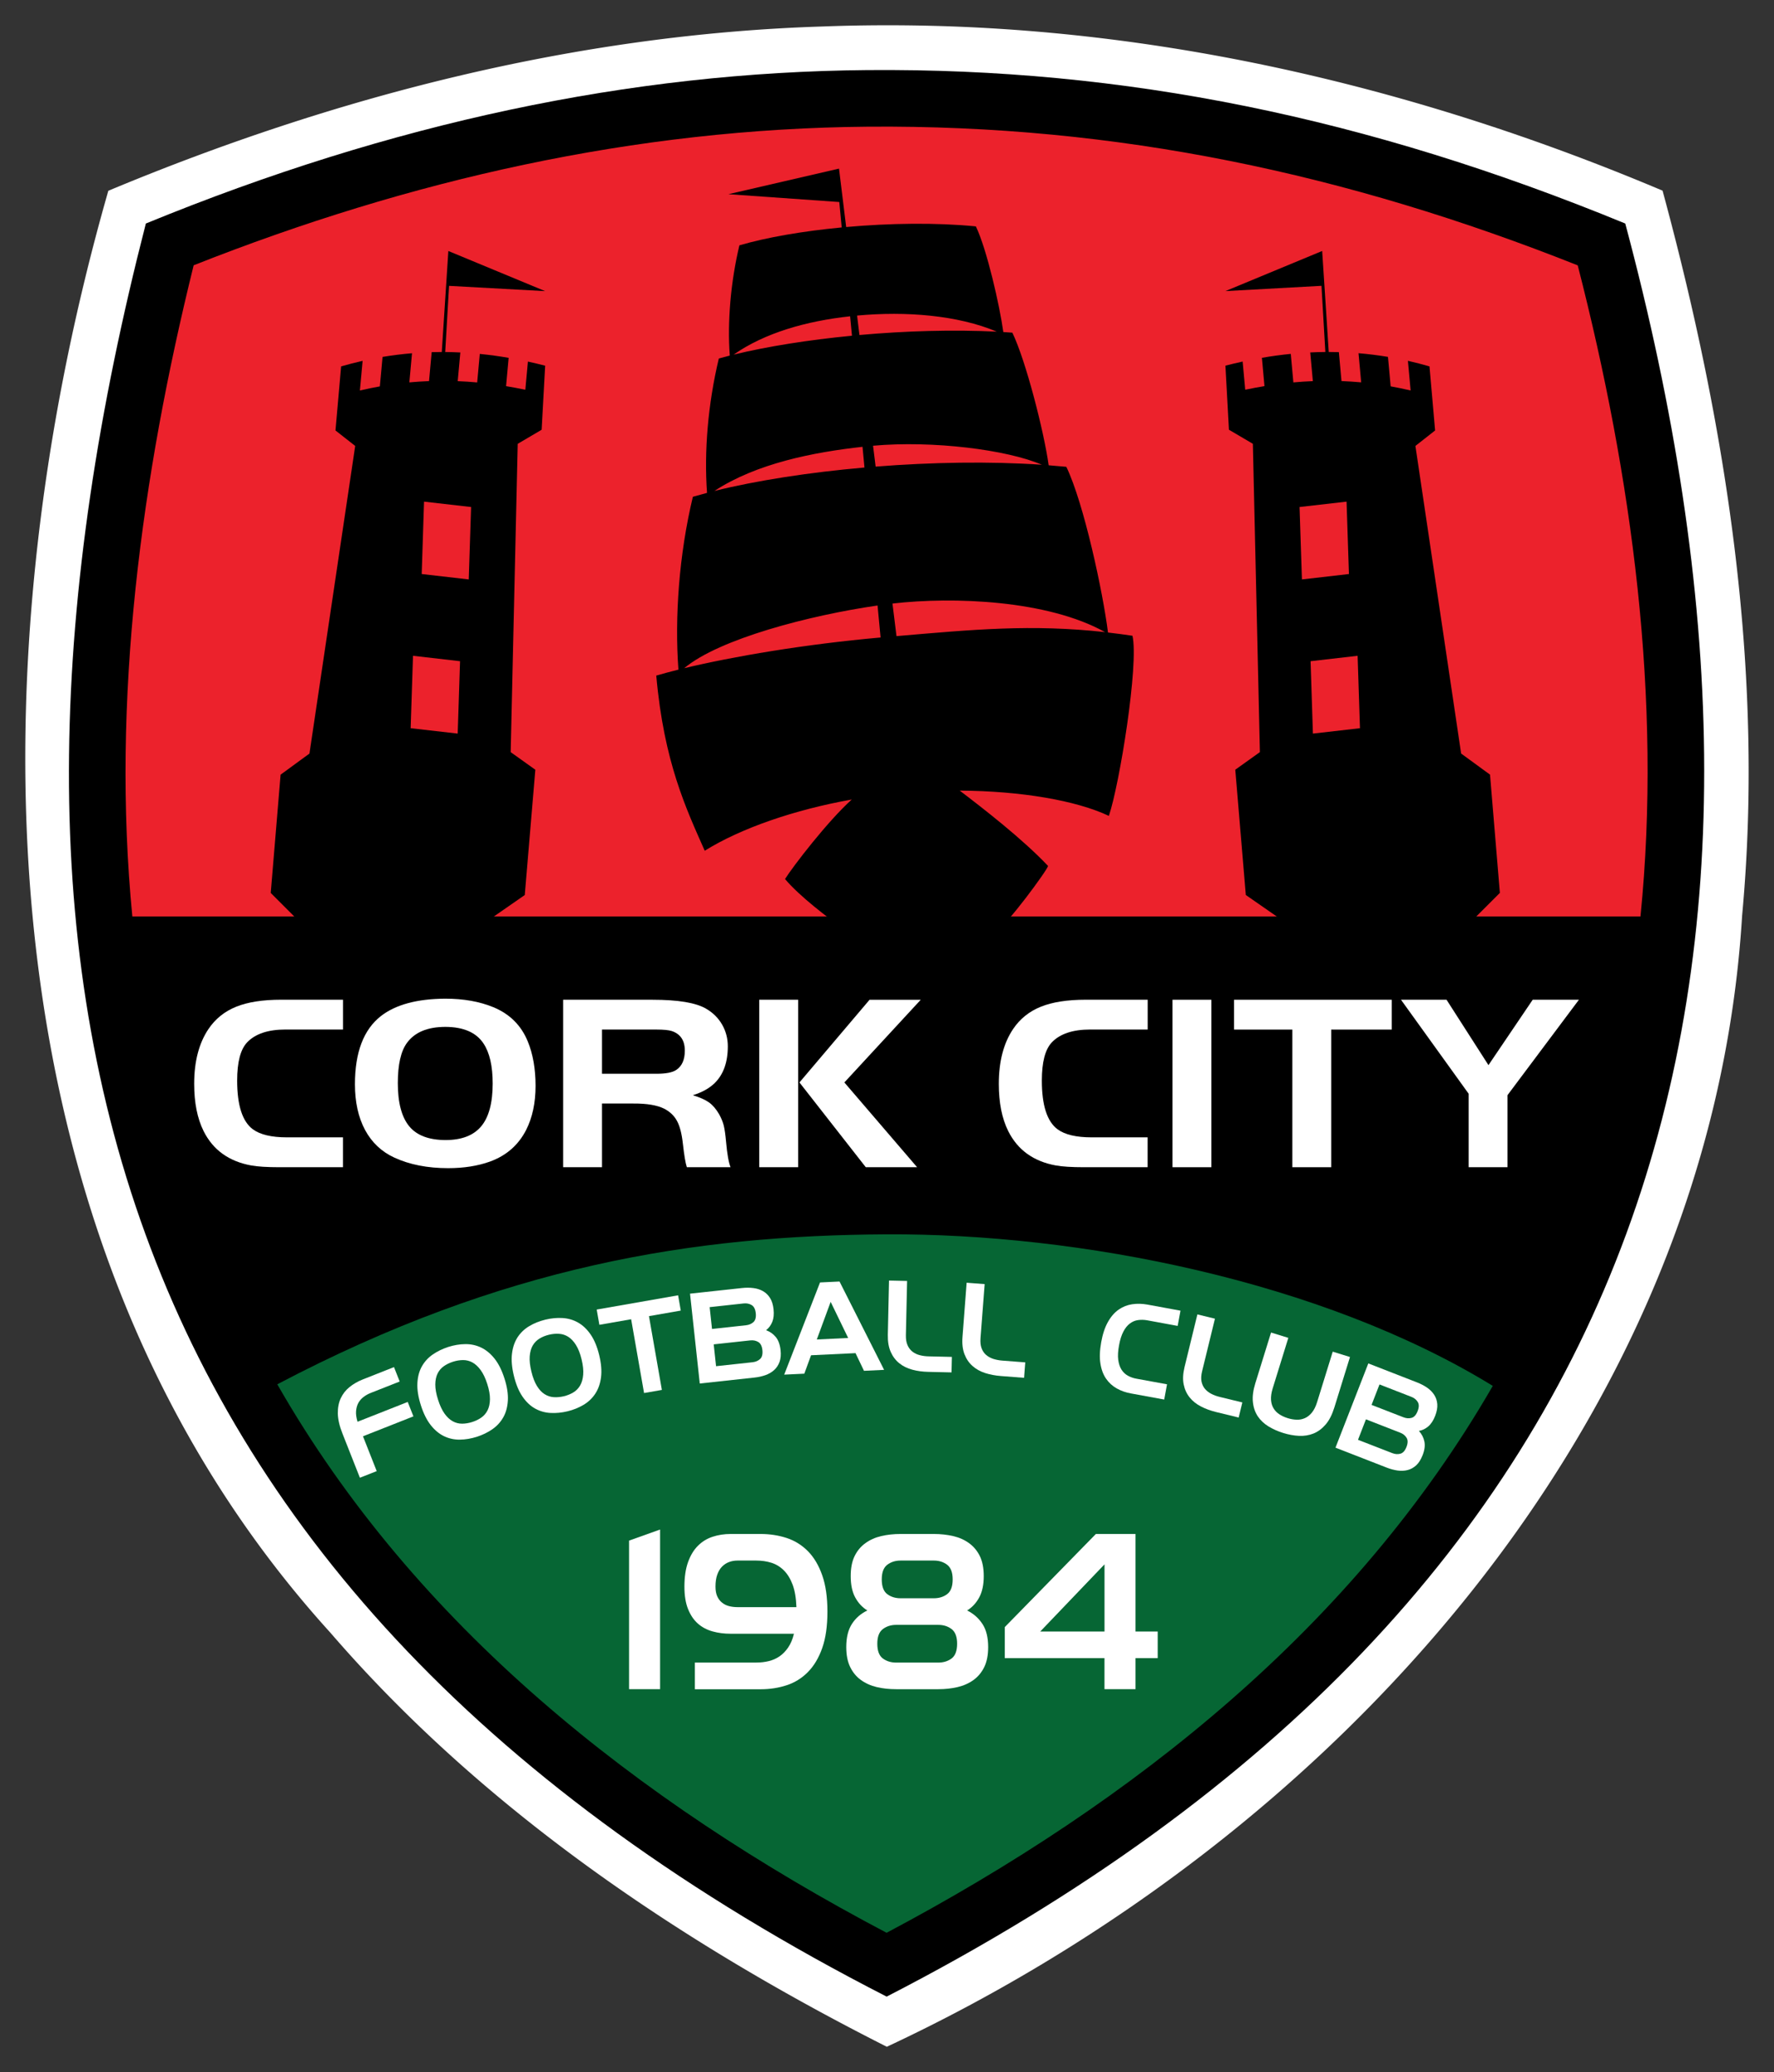<?xml version="1.0" encoding="UTF-8" standalone="no"?>
<!-- Generator: Adobe Illustrator 15.1.0, SVG Export Plug-In . SVG Version: 6.00 Build 0)  -->

<svg
   xmlns:dc="http://purl.org/dc/elements/1.1/"
   xmlns:cc="http://creativecommons.org/ns#"
   xmlns:rdf="http://www.w3.org/1999/02/22-rdf-syntax-ns#"
   xmlns:svg="http://www.w3.org/2000/svg"
   xmlns="http://www.w3.org/2000/svg"
   xmlns:sodipodi="http://sodipodi.sourceforge.net/DTD/sodipodi-0.dtd"
   xmlns:inkscape="http://www.inkscape.org/namespaces/inkscape"
   version="1.1"
   x="0px"
   y="0px"
   width="351.128"
   height="410"
   viewBox="0 0 351.128 410"
   enable-background="new 0 0 57.735 68"
   xml:space="preserve"
   id="svg2"
   inkscape:version="0.91 r13725"
   sodipodi:docname="Cork_City_F.C.svg"><rect x="0" y="0" width="351.128" height="410" fill="#333333" stroke="none"/><defs
     id="defs74" /><sodipodi:namedview
     pagecolor="#727272"
     bordercolor="#666666"
     borderopacity="1"
     objecttolerance="10"
     gridtolerance="10"
     guidetolerance="10"
     inkscape:pageopacity="0"
     inkscape:pageshadow="2"
     inkscape:window-width="1920"
     inkscape:window-height="1018"
     id="namedview72"
     showgrid="false"
     units="px"
     showguides="false"
     inkscape:guide-bbox="true"
     borderlayer="true"
     fit-margin-top="5"
     fit-margin-left="5"
     fit-margin-bottom="5"
     fit-margin-right="5"
     inkscape:zoom="0.86764706"
     inkscape:cx="215.03859"
     inkscape:cy="408.57297"
     inkscape:window-x="1358"
     inkscape:window-y="-8"
     inkscape:window-maximized="1"
     inkscape:current-layer="g5"><sodipodi:guide
       position="-5.938,38.044"
       orientation="0,1"
       id="guide4204" /></sodipodi:namedview><g
     id="cdr_x5F_object"
     transform="translate(6.542,335.23)"><g
       id="g5"><g
         id="g4417"
         transform="matrix(5.606,0,0,5.606,7.102,-321.376)"><path
           d="m 30.438,-1.561 c -1.278,-0.031 -2.557,-0.024 -3.838,0.025 a 0.43,0.43 0 0 1 -0.004,0 C 17.926,-1.263 9.391,0.922 1.391,4.262 -3.473,21.233 -3.188,41.458 9.211,55.133 a 0.43,0.43 0 0 1 0.008,0.008 c 5.375,6.229 12.322,10.922 19.658,14.629 15.754,-7.359 29.114,-22.038 30.199,-39.943 a 0.43,0.43 0 0 1 0.002,-0.014 C 59.87,21.228 58.521,12.572 56.266,4.258 48.077,0.797 39.313,-1.342 30.438,-1.561 Z"
           id="path4411"
           style="clip-rule:evenodd;fill:#ffffff;fill-opacity:1;fill-rule:evenodd"
           inkscape:original="M 26.582031 -1.9648438 C 17.778196 -1.6883672 9.1218027 0.53736507 1.0253906 3.9394531 C -3.924561 21.042811 -3.6943449 41.539308 8.8925781 55.421875 C 14.365191 61.763403 21.432622 66.519548 28.873047 70.257812 C 44.823972 62.875101 58.404477 48.027382 59.505859 29.851562 C 60.310682 21.123862 58.928706 12.343183 56.630859 3.9335938 C 47.159594 -0.09773433 36.903768 -2.3642235 26.582031 -1.9648438 z "
           inkscape:radius="-0.43034694"
           sodipodi:type="inkscape:offset" /><path
           style="clip-rule:evenodd;fill:#066634;fill-rule:evenodd"
           inkscape:connector-curvature="0"
           id="path7"
           d="m 54.471,39.103 c -0.049,0.152 -0.099,0.305 -0.149,0.456 C 50.15,52.014 40.609,60.505 29.275,66.515 L 28.87,66.73 28.464,66.516 C 17.133,60.544 7.569,52.133 3.407,39.685 3.342,39.492 3.279,39.297 3.217,39.103 l 51.254,0 z" /><path
           style="clip-rule:evenodd;fill:#ec222c;fill-rule:evenodd"
           inkscape:connector-curvature="0"
           id="path9"
           d="M 4.085,6.084 C 11.809,3.028 19.876,1.2 28.204,1.131 37.067,1.058 45.373,2.822 53.591,6.088 l 0.411,0.163 0.109,0.428 c 0.759,2.953 1.38,5.945 1.814,8.964 0.75,5.209 0.938,10.506 0.264,15.699 l -54.66,0 C 0.49,23.126 1.585,14.677 3.561,6.684 L 3.668,6.249 4.085,6.084 Z" /><path
           style="clip-rule:evenodd;fill-rule:evenodd"
           inkscape:connector-curvature="0"
           id="path11"
           d="M 2.716,5.418 C 11.391,1.862 19.829,0.071 28.195,0.002 37.252,-0.073 45.816,1.664 54.949,5.418 61.911,31.451 56.759,53.657 28.871,68 0.666,53.576 -3.998,31.504 2.716,5.418 Z m -0.477,24.459 53.247,0 C 56.257,22.208 55.183,14.344 53.271,6.895 45.135,3.663 37.009,1.928 28.211,2 19.974,2.068 12.031,3.875 4.404,6.892 2.564,14.335 1.491,22.209 2.239,29.877 Z M 50.272,46.444 C 44.217,42.728 35.643,41.06 28.871,41.095 22.07,41.13 15.33,42.193 7.356,46.388 c 4.871,8.513 12.66,14.693 21.513,19.359 8.798,-4.665 16.528,-10.852 21.403,-19.303 z" /><path
           style="clip-rule:evenodd;fill-rule:evenodd"
           inkscape:connector-curvature="0"
           id="path13"
           d="m 23.672,6.188 c -0.311,1.301 -0.428,2.72 -0.34,3.891 -0.132,0.033 -0.261,0.067 -0.386,0.102 -0.386,1.61 -0.523,3.293 -0.417,4.744 -0.172,0.045 -0.339,0.091 -0.5,0.138 -0.489,2.041 -0.646,4.258 -0.51,6.101 -0.287,0.071 -0.549,0.142 -0.782,0.21 0.27,3.059 1.062,4.712 1.711,6.182 1.28,-0.798 3.174,-1.449 5.191,-1.808 -0.857,0.772 -2.078,2.364 -2.356,2.806 0.508,0.606 1.522,1.377 2.134,1.81 l 5.385,-0.058 c 0.223,-0.002 1.787,-2.123 1.766,-2.215 -0.896,-0.949 -2.293,-2.031 -3.118,-2.658 2.162,0.014 4.11,0.347 5.267,0.893 0.377,-1.108 1.063,-5.355 0.833,-6.358 -0.295,-0.044 -0.583,-0.082 -0.864,-0.114 -0.18,-1.431 -0.851,-4.563 -1.471,-5.849 C 35.01,13.985 34.802,13.967 34.591,13.951 34.431,12.786 33.79,10.267 33.309,9.27 33.204,9.263 33.097,9.255 32.99,9.249 32.862,8.311 32.405,6.314 32.021,5.519 30.621,5.381 28.982,5.404 27.442,5.542 l -0.253,-2.062 -3.905,0.903 3.915,0.276 0.085,0.897 c -1.373,0.13 -2.657,0.352 -3.612,0.632 z m 3.909,2.504 0.065,0.686 c -1.533,0.147 -2.991,0.379 -4.178,0.667 1.105,-0.77 2.561,-1.183 4.113,-1.353 z m 0.438,4.607 0.069,0.731 c -1.952,0.171 -3.808,0.458 -5.297,0.827 1.491,-0.977 3.507,-1.368 5.228,-1.558 z m 0.531,5.601 0.107,1.129 c -2.687,0.239 -5.216,0.672 -6.934,1.084 1.236,-1.036 4.437,-1.869 6.827,-2.213 z m 0.668,1.081 -0.141,-1.15 c 2.141,-0.247 5.471,-0.125 7.506,1.009 -2.607,-0.288 -4.674,-0.09 -7.365,0.141 z m -0.736,-5.983 -0.091,-0.737 c 2.105,-0.189 4.725,0.139 5.96,0.671 -1.849,-0.124 -3.897,-0.09 -5.869,0.066 z M 27.911,9.353 27.827,8.667 c 1.731,-0.16 3.554,-0.013 4.934,0.568 -1.537,-0.077 -3.229,-0.027 -4.85,0.118 z" /><path
           style="clip-rule:evenodd;fill-rule:evenodd"
           inkscape:connector-curvature="0"
           id="path15"
           d="m 9.61,10.461 -0.199,2.261 0.696,0.546 -1.615,10.858 -1.019,0.745 -0.348,4.174 1.167,1.167 6.013,0.149 1.789,-1.242 0.373,-4.422 -0.87,-0.621 0.248,-10.882 0.845,-0.497 0.124,-2.261 c -0.203,-0.052 -0.405,-0.101 -0.609,-0.145 l -0.091,0.994 c -0.226,-0.047 -0.453,-0.09 -0.68,-0.127 l 0.091,-0.999 C 15.187,10.1 14.847,10.054 14.506,10.02 l -0.092,1.007 C 14.185,11.006 13.956,10.991 13.727,10.982 L 13.819,9.969 C 13.641,9.96 13.464,9.955 13.285,9.953 l 0.136,-2.335 3.392,0.186 -3.417,-1.416 -0.232,3.565 c -0.119,0 -0.238,0.001 -0.357,0.005 l -0.093,1.022 c -0.231,0.009 -0.463,0.024 -0.695,0.045 l 0.094,-1.029 c -0.345,0.029 -0.691,0.072 -1.04,0.13 l -0.095,1.04 c -0.234,0.042 -0.469,0.09 -0.705,0.146 l 0.096,-1.047 c -0.251,0.056 -0.504,0.122 -0.759,0.196 z m 2.538,10.214 1.661,0.191 -0.083,2.555 -1.661,-0.19 0.083,-2.556 z m 0.39,-5.441 1.661,0.19 -0.083,2.556 -1.661,-0.191 0.083,-2.555 z" /><path
           style="clip-rule:evenodd;fill-rule:evenodd"
           inkscape:connector-curvature="0"
           id="path17"
           d="m 48.037,10.461 0.198,2.261 -0.695,0.546 1.614,10.857 1.02,0.745 0.348,4.174 -1.168,1.167 -6.013,0.149 -1.789,-1.242 -0.372,-4.422 0.869,-0.621 -0.248,-10.882 -0.845,-0.497 -0.124,-2.261 c 0.202,-0.052 0.405,-0.101 0.608,-0.145 l 0.091,0.994 c 0.226,-0.047 0.452,-0.09 0.68,-0.127 L 42.12,10.158 c 0.338,-0.059 0.678,-0.105 1.019,-0.139 l 0.092,1.007 c 0.229,-0.021 0.458,-0.036 0.688,-0.045 L 43.826,9.968 C 44.004,9.959 44.181,9.954 44.36,9.952 L 44.224,7.617 40.832,7.803 44.248,6.387 44.48,9.952 c 0.119,0 0.237,10e-4 0.357,0.005 l 0.093,1.022 c 0.231,0.009 0.463,0.024 0.695,0.045 L 45.531,9.995 c 0.346,0.029 0.691,0.072 1.04,0.13 l 0.095,1.04 c 0.234,0.042 0.469,0.09 0.705,0.146 l -0.096,-1.047 c 0.253,0.057 0.507,0.123 0.762,0.197 z m -2.538,10.214 -1.661,0.191 0.083,2.555 1.661,-0.19 -0.083,-2.556 z m -0.39,-5.441 -1.66,0.19 0.084,2.556 1.66,-0.191 -0.084,-2.555 z" /><path
           style="clip-rule:evenodd;fill:#ffffff;fill-rule:evenodd"
           inkscape:connector-curvature="0"
           id="path19"
           d="m 9.676,37.673 0,1.053 -2.252,0 C 6.996,38.726 6.669,38.705 6.441,38.665 5.65,38.522 5.087,38.118 4.753,37.448 4.532,37.001 4.422,36.446 4.422,35.785 c 0,-0.793 0.169,-1.44 0.507,-1.94 0.242,-0.358 0.568,-0.62 0.977,-0.784 0.407,-0.164 0.936,-0.247 1.585,-0.247 l 2.186,0 0,1.052 -2.03,0 c -0.615,0 -1.065,0.151 -1.353,0.451 -0.237,0.249 -0.355,0.698 -0.355,1.351 0,0.87 0.184,1.443 0.554,1.719 0.258,0.19 0.66,0.285 1.206,0.285 l 1.977,0 z" /><path
           style="clip-rule:evenodd;fill:#ffffff;fill-rule:evenodd"
           inkscape:connector-curvature="0"
           id="path21"
           d="m 13.287,32.777 c 0.646,0 1.214,0.101 1.703,0.303 0.576,0.239 0.98,0.643 1.211,1.208 0.182,0.444 0.274,0.967 0.274,1.567 0,0.6 -0.111,1.121 -0.336,1.563 -0.274,0.53 -0.699,0.9 -1.272,1.108 -0.43,0.155 -0.924,0.233 -1.48,0.233 -0.727,0 -1.358,-0.124 -1.897,-0.372 -0.452,-0.208 -0.796,-0.533 -1.035,-0.976 -0.237,-0.443 -0.357,-0.981 -0.357,-1.614 0,-1.124 0.305,-1.927 0.917,-2.406 0.518,-0.403 1.276,-0.608 2.272,-0.614 z m 0.009,0.996 c -0.635,0 -1.088,0.189 -1.363,0.567 -0.215,0.294 -0.321,0.768 -0.321,1.419 0,0.693 0.136,1.202 0.407,1.528 0.268,0.32 0.696,0.48 1.282,0.48 0.566,0 0.986,-0.163 1.256,-0.486 0.27,-0.325 0.404,-0.828 0.404,-1.509 0,-0.618 -0.108,-1.09 -0.326,-1.416 -0.256,-0.385 -0.703,-0.58 -1.339,-0.583 z" /><path
           style="clip-rule:evenodd;fill:#ffffff;fill-rule:evenodd"
           inkscape:connector-curvature="0"
           id="path23"
           d="m 18.821,36.479 0,2.247 -1.372,0 0,-5.911 3.151,0 c 0.904,0 1.537,0.105 1.896,0.316 0.244,0.142 0.431,0.328 0.565,0.56 0.134,0.233 0.202,0.489 0.202,0.769 0,0.563 -0.156,0.996 -0.468,1.301 -0.192,0.185 -0.447,0.325 -0.767,0.424 0.253,0.077 0.444,0.163 0.573,0.256 0.129,0.092 0.245,0.228 0.35,0.406 0.078,0.139 0.134,0.273 0.168,0.405 0.032,0.131 0.06,0.325 0.083,0.582 0.037,0.424 0.09,0.722 0.157,0.892 l -1.542,0 c -0.048,-0.14 -0.095,-0.419 -0.142,-0.84 -0.039,-0.346 -0.106,-0.612 -0.207,-0.795 -0.099,-0.184 -0.25,-0.327 -0.452,-0.431 -0.249,-0.124 -0.612,-0.185 -1.086,-0.182 l -1.109,0 z m 0,-1.052 1.93,0 c 0.323,0 0.55,-0.043 0.686,-0.131 0.205,-0.133 0.308,-0.36 0.308,-0.684 0,-0.361 -0.155,-0.591 -0.463,-0.693 -0.108,-0.034 -0.284,-0.052 -0.531,-0.052 l -1.93,0 0,1.56 z" /><path
           style="clip-rule:evenodd;fill:#ffffff;fill-rule:evenodd"
           inkscape:connector-curvature="0"
           id="path25"
           d="m 25.746,32.815 0,5.911 -1.373,0 0,-5.911 1.373,0 z m 0.046,2.919 2.475,-2.918 1.807,0 -2.696,2.918 2.568,2.992 -1.812,0 -2.342,-2.992 z" /><path
           style="clip-rule:evenodd;fill:#ffffff;fill-rule:evenodd"
           inkscape:connector-curvature="0"
           id="path27"
           d="m 38.085,37.673 0,1.053 -2.252,0 c -0.428,0 -0.756,-0.021 -0.983,-0.061 -0.791,-0.143 -1.354,-0.547 -1.688,-1.217 -0.222,-0.447 -0.331,-1.002 -0.331,-1.663 0,-0.793 0.169,-1.44 0.507,-1.94 0.242,-0.358 0.568,-0.62 0.977,-0.784 0.407,-0.164 0.937,-0.247 1.586,-0.247 l 2.186,0 0,1.052 -2.029,0 c -0.615,0 -1.065,0.151 -1.353,0.451 -0.237,0.249 -0.355,0.698 -0.355,1.351 0,0.87 0.184,1.443 0.554,1.719 0.258,0.19 0.66,0.285 1.206,0.285 l 1.975,0 z" /><rect
           style="clip-rule:evenodd;fill:#ffffff;fill-rule:evenodd"
           id="rect29"
           height="5.911"
           width="1.373"
           y="32.815"
           x="38.963" /><polygon
           style="clip-rule:evenodd;fill:#ffffff;fill-rule:evenodd"
           id="polygon31"
           points="46.705,32.815 46.705,33.868 44.567,33.868 44.567,38.726 43.195,38.726 43.195,33.868 41.137,33.868 41.137,32.815 " /><polygon
           style="clip-rule:evenodd;fill:#ffffff;fill-rule:evenodd"
           id="polygon33"
           points="50.791,38.726 49.419,38.726 49.419,36.132 47.031,32.815 48.639,32.815 50.119,35.123 51.681,32.815 53.313,32.815 50.791,36.183 " /><g
           id="g35"><path
             style="fill:#ffffff"
             inkscape:connector-curvature="0"
             id="path37"
             d="m 9.654,48.117 c -0.103,-0.26 -0.156,-0.492 -0.16,-0.696 -0.004,-0.204 0.03,-0.385 0.103,-0.54 0.073,-0.156 0.176,-0.288 0.312,-0.397 0.135,-0.108 0.29,-0.198 0.465,-0.267 l 1.103,-0.436 0.201,0.509 -1.018,0.401 c -0.096,0.038 -0.183,0.086 -0.259,0.145 -0.077,0.058 -0.137,0.128 -0.182,0.209 -0.045,0.081 -0.071,0.177 -0.081,0.286 -0.009,0.11 0.008,0.236 0.052,0.379 l 1.772,-0.699 0.201,0.509 -1.781,0.703 0.485,1.229 -0.594,0.234 -0.619,-1.569 z" /><path
             style="fill:#ffffff"
             inkscape:connector-curvature="0"
             id="path39"
             d="m 12.425,47.126 c -0.093,-0.292 -0.134,-0.552 -0.122,-0.779 0.012,-0.227 0.064,-0.424 0.158,-0.591 0.094,-0.167 0.221,-0.307 0.383,-0.419 0.162,-0.112 0.346,-0.201 0.551,-0.268 0.2,-0.063 0.398,-0.097 0.595,-0.099 0.197,-0.003 0.383,0.037 0.557,0.118 0.174,0.082 0.333,0.211 0.476,0.389 0.143,0.178 0.261,0.413 0.354,0.705 0.094,0.292 0.133,0.553 0.12,0.78 -0.014,0.228 -0.067,0.425 -0.162,0.592 -0.095,0.168 -0.224,0.308 -0.385,0.42 -0.162,0.112 -0.343,0.2 -0.542,0.265 -0.206,0.065 -0.407,0.1 -0.604,0.102 -0.197,0.003 -0.382,-0.037 -0.555,-0.119 -0.173,-0.082 -0.33,-0.212 -0.472,-0.39 -0.141,-0.178 -0.259,-0.413 -0.352,-0.706 z m 1.816,0.592 c 0.119,-0.038 0.226,-0.09 0.321,-0.157 0.095,-0.066 0.168,-0.153 0.221,-0.26 0.052,-0.105 0.08,-0.234 0.082,-0.387 0.002,-0.153 -0.029,-0.332 -0.095,-0.537 -0.065,-0.205 -0.144,-0.369 -0.234,-0.492 -0.09,-0.123 -0.187,-0.212 -0.291,-0.269 -0.104,-0.056 -0.214,-0.084 -0.331,-0.083 -0.117,10e-4 -0.234,0.02 -0.353,0.058 -0.122,0.039 -0.23,0.092 -0.325,0.158 -0.095,0.067 -0.169,0.154 -0.221,0.26 -0.052,0.106 -0.079,0.235 -0.08,0.387 -0.001,0.152 0.031,0.331 0.097,0.536 0.065,0.206 0.143,0.37 0.231,0.493 0.088,0.123 0.186,0.213 0.29,0.269 0.104,0.057 0.214,0.084 0.331,0.084 0.116,-10e-4 0.235,-0.021 0.357,-0.06 z" /><path
             style="fill:#ffffff"
             inkscape:connector-curvature="0"
             id="path41"
             d="m 15.71,46.089 c -0.073,-0.298 -0.095,-0.56 -0.067,-0.785 0.028,-0.227 0.095,-0.419 0.199,-0.579 0.105,-0.159 0.242,-0.29 0.412,-0.391 0.17,-0.101 0.359,-0.177 0.569,-0.228 0.204,-0.05 0.404,-0.068 0.601,-0.057 0.197,0.011 0.379,0.063 0.547,0.157 0.168,0.094 0.317,0.234 0.447,0.422 0.13,0.188 0.231,0.43 0.304,0.728 0.072,0.299 0.094,0.561 0.064,0.787 -0.029,0.226 -0.098,0.419 -0.204,0.579 -0.106,0.16 -0.244,0.291 -0.414,0.392 -0.17,0.101 -0.356,0.176 -0.56,0.226 -0.21,0.051 -0.413,0.07 -0.609,0.059 -0.196,-0.011 -0.378,-0.064 -0.545,-0.158 -0.167,-0.094 -0.314,-0.234 -0.442,-0.422 -0.129,-0.188 -0.229,-0.431 -0.302,-0.73 z m 1.769,0.72 c 0.121,-0.03 0.231,-0.075 0.331,-0.135 0.1,-0.061 0.179,-0.142 0.238,-0.243 0.06,-0.103 0.096,-0.229 0.109,-0.381 C 18.17,45.898 18.151,45.717 18.1,45.508 18.049,45.298 17.983,45.129 17.901,45 17.82,44.871 17.729,44.775 17.63,44.712 c -0.1,-0.063 -0.208,-0.099 -0.324,-0.106 -0.116,-0.008 -0.235,0.003 -0.356,0.032 -0.124,0.03 -0.236,0.075 -0.335,0.136 -0.1,0.061 -0.179,0.142 -0.239,0.243 -0.06,0.103 -0.095,0.229 -0.107,0.38 -0.012,0.151 0.008,0.332 0.059,0.542 0.051,0.21 0.116,0.379 0.196,0.508 0.08,0.13 0.169,0.226 0.27,0.289 0.1,0.063 0.208,0.099 0.324,0.106 0.117,0.008 0.237,-0.004 0.361,-0.033 z" /><path
             style="fill:#ffffff"
             inkscape:connector-curvature="0"
             id="path43"
             d="m 19.85,44.092 -1.122,0.196 -0.094,-0.538 2.874,-0.503 0.094,0.539 -1.123,0.196 0.456,2.604 -0.629,0.11 -0.456,-2.604 z" /><path
             style="fill:#ffffff"
             inkscape:connector-curvature="0"
             id="path45"
             d="m 21.929,43.189 1.835,-0.199 c 0.139,-0.015 0.272,-0.015 0.399,10e-4 0.127,0.015 0.241,0.052 0.342,0.109 0.101,0.057 0.184,0.139 0.249,0.241 0.065,0.103 0.106,0.236 0.124,0.399 0.019,0.175 0.004,0.322 -0.044,0.442 -0.048,0.12 -0.121,0.219 -0.22,0.297 0.137,0.049 0.251,0.129 0.342,0.24 0.091,0.11 0.148,0.265 0.169,0.461 0.018,0.163 0.006,0.302 -0.035,0.416 -0.042,0.114 -0.105,0.211 -0.191,0.289 -0.086,0.078 -0.19,0.138 -0.311,0.181 -0.121,0.042 -0.25,0.07 -0.39,0.085 l -1.925,0.209 -0.344,-3.171 z m 1.977,1.115 c 0.106,-0.012 0.194,-0.049 0.263,-0.113 0.069,-0.064 0.096,-0.169 0.081,-0.313 -0.016,-0.143 -0.064,-0.237 -0.146,-0.287 -0.082,-0.049 -0.175,-0.068 -0.281,-0.057 l -1.201,0.131 0.083,0.77 1.201,-0.131 z m 0.234,1.305 c 0.105,-0.012 0.193,-0.05 0.263,-0.114 0.069,-0.063 0.096,-0.168 0.081,-0.313 -0.015,-0.143 -0.064,-0.238 -0.146,-0.287 -0.082,-0.049 -0.176,-0.068 -0.281,-0.057 l -1.292,0.14 0.083,0.771 1.292,-0.14 z" /><path
             style="fill:#ffffff"
             inkscape:connector-curvature="0"
             id="path47"
             d="m 26.519,42.793 0.688,-0.033 1.574,3.118 -0.71,0.034 -0.299,-0.624 -1.57,0.075 -0.238,0.65 -0.71,0.034 1.265,-3.254 z m 0.993,1.96 -0.618,-1.275 -0.489,1.328 1.107,-0.053 z" /><path
             style="fill:#ffffff"
             inkscape:connector-curvature="0"
             id="path49"
             d="m 28.955,42.726 0.638,0.014 -0.043,1.914 c -0.003,0.14 0.016,0.257 0.057,0.35 0.04,0.094 0.097,0.17 0.17,0.228 0.073,0.058 0.16,0.101 0.26,0.127 0.1,0.026 0.205,0.041 0.318,0.043 l 0.819,0.019 -0.012,0.547 -0.82,-0.019 c -0.2,-0.004 -0.389,-0.029 -0.563,-0.076 -0.176,-0.047 -0.328,-0.121 -0.458,-0.225 -0.13,-0.103 -0.231,-0.236 -0.305,-0.401 -0.074,-0.164 -0.108,-0.366 -0.103,-0.606 l 0.042,-1.915 z" /><path
             style="fill:#ffffff"
             inkscape:connector-curvature="0"
             id="path51"
             d="m 31.695,42.803 0.636,0.049 -0.146,1.908 c -0.011,0.14 0.002,0.257 0.037,0.353 0.035,0.096 0.088,0.175 0.158,0.236 0.07,0.061 0.154,0.108 0.252,0.141 0.099,0.031 0.203,0.052 0.315,0.061 l 0.818,0.063 -0.042,0.545 -0.817,-0.063 c -0.2,-0.015 -0.387,-0.051 -0.56,-0.106 -0.172,-0.056 -0.32,-0.139 -0.444,-0.249 -0.124,-0.109 -0.219,-0.249 -0.284,-0.417 -0.064,-0.168 -0.088,-0.371 -0.069,-0.61 l 0.146,-1.911 z" /><path
             style="fill:#ffffff"
             inkscape:connector-curvature="0"
             id="path53"
             d="m 36.997,46.535 c -0.152,-0.085 -0.279,-0.2 -0.379,-0.345 -0.101,-0.146 -0.167,-0.324 -0.2,-0.538 -0.034,-0.213 -0.023,-0.464 0.029,-0.754 0.052,-0.29 0.133,-0.528 0.24,-0.716 0.107,-0.188 0.232,-0.331 0.378,-0.432 0.145,-0.1 0.304,-0.162 0.477,-0.188 0.174,-0.025 0.353,-0.021 0.538,0.013 l 1.166,0.214 -0.1,0.538 -1.075,-0.198 c -0.11,-0.02 -0.219,-0.022 -0.323,-0.008 -0.104,0.014 -0.201,0.055 -0.288,0.121 -0.088,0.065 -0.165,0.16 -0.23,0.284 -0.066,0.124 -0.118,0.286 -0.154,0.486 -0.037,0.2 -0.047,0.37 -0.029,0.509 0.019,0.14 0.057,0.255 0.115,0.348 0.058,0.093 0.134,0.164 0.227,0.216 0.093,0.051 0.194,0.087 0.305,0.106 l 1.076,0.197 -0.099,0.538 -1.166,-0.214 C 37.319,46.68 37.149,46.62 36.997,46.535 Z" /><path
             style="fill:#ffffff"
             inkscape:connector-curvature="0"
             id="path55"
             d="m 39.842,43.921 0.62,0.151 -0.454,1.859 c -0.033,0.136 -0.04,0.254 -0.021,0.354 0.02,0.1 0.059,0.186 0.117,0.258 0.06,0.072 0.135,0.133 0.227,0.18 0.092,0.048 0.191,0.085 0.301,0.111 l 0.797,0.194 -0.129,0.533 -0.798,-0.194 C 40.308,47.319 40.13,47.255 39.969,47.171 39.808,47.088 39.675,46.983 39.571,46.854 39.466,46.725 39.395,46.573 39.359,46.396 39.322,46.22 39.332,46.015 39.388,45.782 l 0.454,-1.861 z" /><path
             style="fill:#ffffff"
             inkscape:connector-curvature="0"
             id="path57"
             d="m 42.443,44.561 0.61,0.188 -0.553,1.786 c -0.047,0.154 -0.066,0.289 -0.058,0.404 0.008,0.115 0.039,0.216 0.091,0.3 0.052,0.085 0.12,0.154 0.207,0.21 0.086,0.056 0.185,0.101 0.295,0.135 0.106,0.033 0.212,0.051 0.314,0.054 0.103,0.004 0.198,-0.016 0.289,-0.056 0.091,-0.04 0.173,-0.105 0.247,-0.195 0.073,-0.09 0.135,-0.212 0.183,-0.366 l 0.553,-1.785 0.609,0.189 -0.553,1.784 c -0.079,0.253 -0.181,0.453 -0.308,0.6 -0.127,0.147 -0.269,0.252 -0.427,0.316 -0.158,0.063 -0.329,0.091 -0.511,0.083 -0.182,-0.009 -0.368,-0.043 -0.56,-0.102 -0.191,-0.06 -0.366,-0.138 -0.521,-0.233 -0.157,-0.097 -0.282,-0.216 -0.377,-0.357 -0.094,-0.143 -0.151,-0.31 -0.171,-0.502 -0.021,-0.192 0.009,-0.415 0.087,-0.667 l 0.554,-1.786 z" /><path
             style="fill:#ffffff"
             inkscape:connector-curvature="0"
             id="path59"
             d="m 45.877,45.651 1.72,0.67 c 0.131,0.051 0.248,0.112 0.354,0.184 0.105,0.072 0.189,0.157 0.253,0.256 0.063,0.098 0.099,0.207 0.108,0.328 0.009,0.121 -0.015,0.259 -0.074,0.411 -0.063,0.164 -0.145,0.288 -0.243,0.373 -0.098,0.084 -0.208,0.138 -0.332,0.161 0.099,0.107 0.163,0.23 0.193,0.371 0.03,0.141 0.01,0.303 -0.063,0.487 -0.06,0.152 -0.134,0.271 -0.223,0.354 -0.09,0.082 -0.19,0.139 -0.303,0.168 -0.113,0.029 -0.232,0.035 -0.359,0.017 -0.126,-0.019 -0.255,-0.053 -0.385,-0.104 l -1.805,-0.703 1.159,-2.973 z m 0.846,3.166 c 0.1,0.039 0.194,0.046 0.285,0.021 0.092,-0.024 0.164,-0.104 0.217,-0.24 0.052,-0.134 0.053,-0.241 0.003,-0.322 -0.05,-0.081 -0.125,-0.142 -0.224,-0.18 l -1.211,-0.472 -0.28,0.723 1.21,0.47 z m 0.394,-1.265 c 0.1,0.039 0.194,0.046 0.285,0.021 0.092,-0.024 0.164,-0.104 0.217,-0.241 0.052,-0.133 0.053,-0.24 0.003,-0.321 -0.05,-0.081 -0.124,-0.142 -0.224,-0.18 l -1.126,-0.438 -0.28,0.722 1.125,0.437 z" /></g><g
           id="g61"><path
             style="fill:#ffffff"
             inkscape:connector-curvature="0"
             id="path63"
             d="m 19.776,51.905 1.096,-0.391 0,5.635 -1.096,0 0,-5.244 z" /><path
             style="fill:#ffffff"
             inkscape:connector-curvature="0"
             id="path65"
             d="m 22.1,56.209 2.168,0 c 0.157,0 0.304,-0.017 0.442,-0.051 0.138,-0.034 0.265,-0.09 0.379,-0.168 0.114,-0.078 0.216,-0.183 0.305,-0.313 0.089,-0.13 0.157,-0.292 0.204,-0.485 l -2.238,0 c -0.225,0 -0.436,-0.027 -0.634,-0.082 -0.199,-0.055 -0.371,-0.146 -0.517,-0.273 -0.146,-0.128 -0.262,-0.299 -0.349,-0.513 -0.086,-0.214 -0.129,-0.478 -0.129,-0.791 0,-0.344 0.043,-0.635 0.129,-0.872 0.086,-0.237 0.202,-0.43 0.349,-0.575 0.146,-0.146 0.318,-0.252 0.517,-0.317 0.198,-0.065 0.409,-0.098 0.634,-0.098 l 1.064,0 c 0.323,0 0.628,0.047 0.916,0.141 0.287,0.094 0.537,0.25 0.751,0.466 0.214,0.217 0.382,0.5 0.505,0.85 0.123,0.35 0.184,0.777 0.184,1.283 0,0.512 -0.062,0.94 -0.184,1.287 -0.123,0.348 -0.291,0.629 -0.505,0.846 -0.214,0.217 -0.464,0.372 -0.751,0.466 -0.287,0.094 -0.592,0.141 -0.916,0.141 l -2.324,0 0,-0.942 z m 3.585,-1.956 c -0.011,-0.317 -0.055,-0.58 -0.133,-0.791 -0.079,-0.21 -0.182,-0.379 -0.31,-0.506 -0.128,-0.128 -0.275,-0.217 -0.442,-0.27 -0.167,-0.052 -0.344,-0.077 -0.532,-0.077 l -0.665,0 c -0.104,0 -0.203,0.017 -0.293,0.051 -0.092,0.033 -0.174,0.087 -0.247,0.159 -0.073,0.073 -0.13,0.168 -0.172,0.284 -0.042,0.117 -0.063,0.259 -0.063,0.425 0,0.14 0.021,0.256 0.063,0.347 0.042,0.091 0.099,0.165 0.172,0.222 0.073,0.058 0.155,0.098 0.247,0.121 0.091,0.023 0.189,0.035 0.293,0.035 l 2.082,0 z" /><path
             style="fill:#ffffff"
             inkscape:connector-curvature="0"
             id="path67"
             d="m 27.445,55.662 c 0,-0.339 0.067,-0.611 0.2,-0.817 0.133,-0.206 0.314,-0.364 0.544,-0.474 -0.183,-0.114 -0.326,-0.271 -0.431,-0.466 -0.104,-0.195 -0.156,-0.444 -0.156,-0.747 0,-0.282 0.045,-0.517 0.137,-0.705 0.091,-0.188 0.218,-0.34 0.38,-0.457 0.162,-0.118 0.348,-0.201 0.56,-0.251 0.211,-0.049 0.439,-0.074 0.685,-0.074 l 1.174,0 c 0.239,0 0.467,0.025 0.681,0.074 0.214,0.05 0.401,0.133 0.563,0.251 0.161,0.117 0.288,0.27 0.38,0.457 0.091,0.188 0.137,0.423 0.137,0.705 0,0.303 -0.053,0.552 -0.157,0.747 -0.104,0.195 -0.247,0.352 -0.43,0.466 0.224,0.109 0.404,0.268 0.54,0.474 0.136,0.206 0.203,0.479 0.203,0.817 0,0.282 -0.046,0.517 -0.137,0.704 -0.092,0.188 -0.218,0.341 -0.38,0.458 -0.162,0.117 -0.35,0.201 -0.563,0.251 -0.213,0.05 -0.44,0.074 -0.681,0.074 l -1.487,0 c -0.246,0 -0.474,-0.024 -0.685,-0.074 -0.211,-0.05 -0.398,-0.134 -0.56,-0.251 -0.162,-0.117 -0.288,-0.27 -0.379,-0.458 -0.092,-0.188 -0.138,-0.422 -0.138,-0.704 z m 1.096,-0.118 c 0,0.25 0.065,0.424 0.196,0.521 0.131,0.097 0.287,0.145 0.47,0.145 l 1.487,0 c 0.183,0 0.339,-0.048 0.47,-0.145 0.13,-0.097 0.195,-0.271 0.195,-0.521 0,-0.245 -0.065,-0.417 -0.195,-0.517 -0.131,-0.099 -0.287,-0.148 -0.47,-0.148 l -1.487,0 c -0.183,0 -0.339,0.05 -0.47,0.148 -0.131,0.1 -0.196,0.272 -0.196,0.517 z m 1.996,-1.604 c 0.183,0 0.339,-0.048 0.469,-0.145 0.131,-0.097 0.196,-0.271 0.196,-0.521 0,-0.245 -0.065,-0.417 -0.196,-0.517 -0.13,-0.099 -0.286,-0.148 -0.469,-0.148 l -1.174,0 c -0.183,0 -0.34,0.05 -0.47,0.148 -0.13,0.1 -0.195,0.271 -0.195,0.517 0,0.25 0.065,0.424 0.195,0.521 0.13,0.097 0.287,0.145 0.47,0.145 l 1.174,0 z" /><path
             style="fill:#ffffff"
             inkscape:connector-curvature="0"
             id="path69"
             d="m 33.041,54.958 3.217,-3.287 1.4,0 0,3.443 0.783,0 0,0.939 -0.783,0 0,1.096 -1.096,0 0,-1.096 -3.521,0 0,-1.095 z m 3.522,0.156 0,-2.371 -2.27,2.371 2.27,0 z" /></g></g></g></g><g
     id="MasterLayer_1"
     transform="translate(-15.259,353.975)" /></svg>